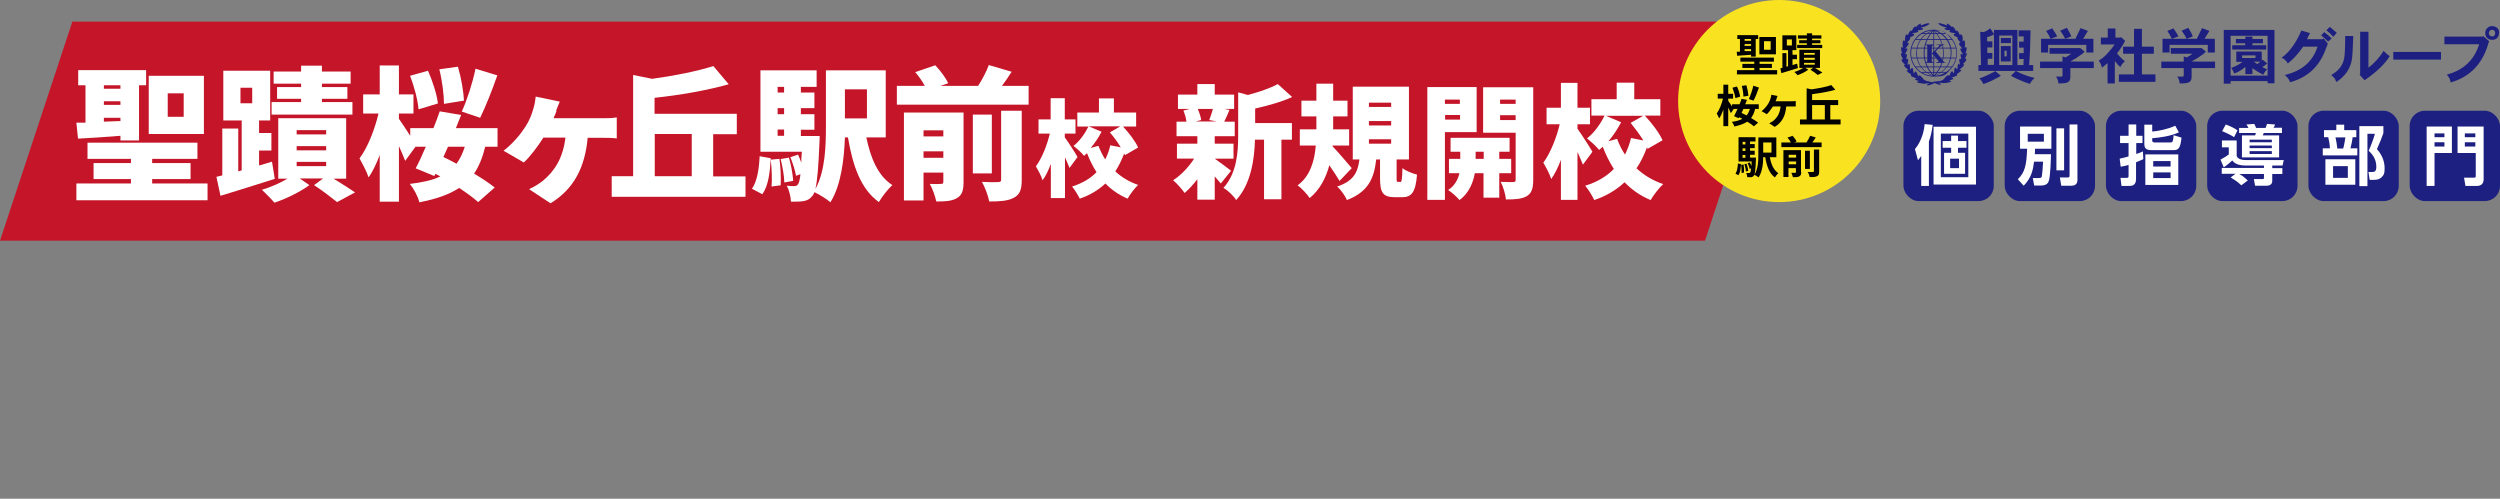 <?xml version="1.0" encoding="UTF-8"?>
<svg id="_レイヤー_2" xmlns="http://www.w3.org/2000/svg" version="1.1" viewBox="0 0 1237.1 246.8">
  <rect x="0" y="0" width="1237.1" height="246.8" fill="#808080" stroke="none"/>
  <!-- Generator: Adobe Illustrator 29.1.0, SVG Export Plug-In . SVG Version: 2.1.0 Build 142)  -->
  <defs>
    <style>
      .st0 {
        fill: #fff;
      }

      .st1 {
        fill: #1d2080;
      }

      .st2 {
        fill: #c51528;
      }

      .st3 {
        fill: #f9e321;
      }
    </style>
  </defs>
  <g id="contents_01">
    <g>
      <g>
        <polygon class="st2" points="843.7 119.1 0 119.1 35.8 10.7 879.4 10.7 843.7 119.1"/>
        <g>
          <path class="st0" d="M42.3,60.6v-18.4h-3.6v-7.5h33.6v7.5h-3.5v27.3h-9.2v-2.3c-7.5.6-15,1.1-21,1.4l-.8-7.9h4.5c0-.1,0-.1,0-.1ZM102.7,90.8v8.3H37.8v-8.3h27v-2.2h-18.5v-7.9h18.5v-2.1h-21.5v-8h54.4v8h-22.4v2.1h19v7.9h-19v2.2h27.4,0ZM51.4,42.2v1.7h8.2v-1.7h-8.2ZM51.4,51.9h8.2v-1.8h-8.2v1.8ZM51.4,60.2l8.2-.3v-1.6h-8.2v1.9h0ZM100.9,66.3h-27.3v-28.8h27.3v28.8ZM90.9,46.2h-7.9v11.6h7.9v-11.6Z"/>
          <path class="st0" d="M136,88.5c-9.2,3-19.2,6-26.9,8.4l-2-9.4,2.9-.7v-23.2h7.9v21.2l1.7-.5v-24.7h-9.1v-24.6h23.2v24.6h-5.5v6.2h6.1v8.7h-6.1v7.4l6.4-1.9,1.4,8.7h0ZM119,51.1h5.8v-7.7h-5.8v7.7ZM164.9,88.3c3.9,2.4,8.2,5.1,10.8,6.9l-8.9,4.8c-2.6-2.1-7.4-5.8-11.4-8.4l4.5-3.3h-11.6l4.8,3.3c-4.4,3.3-11.6,6.8-17.3,8.7-1.5-1.8-4.3-4.6-6.2-6.4,4.3-1.2,9.1-3.4,12.7-5.5h-4.6v-29.9h33.6v29.9h-6.3,0ZM174.4,56.7h-40v-6.2h14.6v-1.6h-11.9v-5.8h11.9v-1.7h-13.6v-6h13.6v-2.9h10.3v2.9h14.2v6h-14.2v1.7h12.6v5.8h-12.6v1.6h15.1v6.2h0ZM146.8,66.5h14.6v-2.1h-14.6v2.1ZM146.8,74.4h14.6v-2.1h-14.6v2.1ZM146.8,82.2h14.6v-2.1h-14.6v2.1Z"/>
          <path class="st0" d="M240.1,72.6c-1.3,5.4-3.1,9.7-5.5,13.3,4,2.4,7.6,4.8,10.2,6.9l-8.2,7.2c-2.3-2.1-5.6-4.5-9.4-7-5,3.3-11.4,5.5-19.7,7.1-.7-3-2.8-6.8-4.7-9.1,6.1-.7,11.1-1.8,15.1-3.7l-2.4-1.3-.6,1.1-9.2-3.8c1.6-3,3.3-6.7,5-10.7h-5.1l-5.1,7c-.8-2.1-1.9-4.7-3.1-7.3v27.5h-9.5v-23.1c-1.6,4.3-3.5,8.2-5.5,11.1-.9-2.8-3.1-6.9-4.5-9.4,4.1-5.5,7.5-14.3,9.4-22.2h-7.6v-9.5h8.2v-14.3h9.5v14.3h7.2v9.5h-7.2v2.6c1.1,1.6,3.6,5.2,5.6,8.4v-3.8h11.5c1.1-2.8,2.2-5.7,3.1-8.3l10.6,1.8c-.9,2.1-1.7,4.3-2.6,6.5h20.6v9.2h-6,0ZM207.1,54.1c-.3-4.3-2.1-11.3-4.2-16.6l8.9-2.5c2.3,5.2,4.4,11.8,4.9,16.2l-9.6,2.9h0ZM219.7,51.3c0-4.3-.9-11.5-2.3-17l9.2-1.3c1.6,5.4,2.8,12.4,3,16.8l-9.9,1.6ZM221.7,72.6c-.8,1.8-1.6,3.5-2.3,5.1,2.1,1,4.3,2.1,6.5,3.3,1.7-2.3,3-5,4.1-8.4h-8.2ZM228.5,55.2c2.6-5.6,5.4-14.3,6.8-21.2l10.8,3.3c-2.7,7.7-5.9,15.7-8.5,21l-9.1-3.1h0Z"/>
          <path class="st0" d="M275.4,54.9c-.4,1.1-.9,2.3-1.5,3.6h24.6c1.6,0,4.7,0,6.7-.4v10.4c-2.3-.3-5.2-.3-6.7-.3h-7.7c-1.3,14.4-6.7,25.3-18.4,32.4l-10.6-7c2.2-1,4.9-2.6,6.8-4.1,6-5,10-11.4,11.2-21.4h-10.9c-2.7,4.3-6.8,9.7-9.7,12.3l-10-5.8c4.6-3.6,8.2-7.9,10.8-11.9,2-3.1,3.2-6.2,4-9.2.6-1.8.9-4.1,1.1-5.7l11.9,2.5c-.7,1.7-1.3,3-1.8,4.4h0Z"/>
          <path class="st0" d="M368.9,87.2v10.2h-66.2v-10.2h10.6v-50.1l9.4,1.9c11.1-1.5,22.4-3.8,30.3-6.3l7.6,9c-11,3.1-24.4,5.4-36.7,6.7v7.9h40.7v10.1h-11.7v20.9h16,0ZM324,87.2h18.3v-20.9h-18.3v20.9Z"/>
          <path class="st0" d="M372.1,93.4c2.6-3.8,3.5-9.8,3.8-16.1l5.5,1c-.4,6.9-1.1,13.6-4.2,17.8l-5.1-2.7h0ZM428.7,68c2.1,10.2,5.8,19.1,12.9,23.6-2.2,1.9-5.2,5.8-6.7,8.4-9-6.5-12.9-17.9-15.3-32h-1.5c-.4,10.8-1.9,23.8-7.2,32.1-1.6-1.5-5.5-3.9-7.9-5-.2.7-.5,1.2-.8,1.6-1.4,1.8-2.7,2.5-4.5,2.8-1.6.3-3.8.3-6.3.3-.1-2.4-.9-5.8-2.1-7.9,1.6.2,2.8.2,3.7.2s1.3-.2,1.9-.9c.4-.6.9-2.1,1.2-5l-2.2.8c-.4-2.5-1.6-6.3-2.8-9.2l3.8-1.3c.6,1.2,1.1,2.6,1.6,4,0-1.6.1-3.4.3-5.4h-20.5v-40.3h27.8v8.2h-7.8v2.8h6.7v7.7h-6.7v3h6.7v7.7h-6.7v3.1h9.3s0,2.3-.1,3.3c-.5,12.1-1.1,19.1-2,22.9,4.9-8.9,5.2-21.4,5.2-31.1v-27.6h29.6v33.2h-9.6ZM385.7,78.6c.6,4.2.8,9.6.6,13.1l-4.5.6c.3-3.6.1-9-.4-13.3l4.3-.4h0ZM384.8,43v2.8h3.2v-2.8h-3.2ZM388,53.5h-3.2v3h3.2v-3ZM384.8,67.2h3.2v-3.1h-3.2v3.1ZM390.4,78c1.1,3.6,1.9,8.4,2.1,11.5l-4.4.8c0-3.1-.9-7.9-1.8-11.6l4.1-.7h0ZM418.1,44.2v14.4h10.9v-14.4h-10.9Z"/>
          <path class="st0" d="M509,42.5v9.3h-65.2v-9.3h13.8c-1.1-2.2-3-4.8-4.7-6.8l9.9-3.4c2.5,2.6,5.2,6.2,6.4,8.9l-3.9,1.3h18.7c2.1-3.2,4.1-7.1,5.3-10.3l11.3,3.3c-1.6,2.5-3.2,4.9-4.8,7h13.2ZM476.8,90.2c0,4.1-.8,6.5-3.4,7.9-2.6,1.5-5.9,1.6-10.1,1.6-.5-2.6-1.9-6.4-3.2-8.7,2.1.1,4.8.1,5.6,0,.9,0,1.1-.3,1.1-1.1v-4.5h-9.8v13.8h-9.7v-43.5h29.5s0,34.3,0,34.3ZM457,64.5v3h9.8v-3h-9.8ZM466.8,78.1v-3.2h-9.8v3.2h9.8ZM490.8,85.8h-9.4v-29.1h9.4v29.1ZM495.5,54.8h10.1v34.2c0,4.8-.9,7.3-4,8.9-3,1.6-7,1.8-12.1,1.8-.5-2.8-2.1-7.1-3.6-9.7,3.2.2,6.9.2,8,.1,1.1,0,1.5-.3,1.5-1.2v-34h0Z"/>
          <path class="st0" d="M529.3,83.2c-.6-1.5-1.4-3.4-2.3-5.4v20.2h-7v-16.9c-1.2,3.2-2.5,6-4.1,8.1-.6-2.1-2.2-5-3.3-6.9,3-4,5.5-10.4,6.9-16.2h-5.6v-7h6v-10.5h7v10.5h5.3v7h-5.3v1.9c1.5,1.9,5.5,8.2,6.3,9.7l-4.1,5.6h0ZM556.6,76.7l-.3-.8c-1.2,3.2-2.6,6.1-4.4,8.9,3.1,2.9,6.9,5.2,11.3,6.7-1.7,1.6-4.1,4.7-5.2,6.8-4.3-1.8-8-4.4-11-7.5-3.4,3.2-7.5,5.7-12.7,7.5-.8-1.7-2.6-4.6-3.8-6,5.1-1.6,9.1-4,12.1-7.1-1.8-2.8-3.4-6-4.7-9.4-.5.5-1,.9-1.5,1.3-1.1-1.5-3.5-3.6-5.2-4.9,2.9-2.2,5.7-6.1,7.4-9.6h-5.5v-6.9h10.7v-7h7.4v7h11v6.9h-6.5c3,3.2,6.1,7.3,7.5,10.4l-6.4,3.7h0ZM543.6,72.3c.9,2.3,2,4.5,3.3,6.6,1.1-2.2,2-4.5,2.5-7l5.2,1c-1.5-2.5-3.5-5.2-5.4-7.4l5.2-3h-15.7l6.4,2.7c-1.5,2.9-3.3,5.6-5.4,8l3.7-1h0Z"/>
          <path class="st0" d="M604.1,90.8c-.8-1-1.9-2.2-3-3.5v11.5h-8.6v-10.1c-2,2.6-4.2,5-6.3,6.8-1.3-1.9-3.9-4.8-5.7-6.3,3.8-2.4,7.7-6.5,10.4-10.7h-8.5v-7.4h10.1v-3.7h-10.3v-7.2h4.9c-.2-1.7-.8-3.8-1.5-5.5l3.2-.8h-5.9v-7.1h9.6v-5.2h8.6v5.2h9.6v7.1h-4.9l2.6.5c-1,2.3-1.8,4.3-2.6,5.8h5.2v7.2h-9.9v3.7h9.3v7.4h-9.3c2.2,1.5,6.8,5,8.1,6l-5.1,6.3h0ZM592.7,53.9c.8,1.8,1.5,4,1.7,5.5l-2.7.7h10.4l-3.7-.7c.6-1.6,1.3-3.7,1.8-5.5h-7.6ZM621,60.9h18.3v8.2h-5.2v29.5h-8.6v-29.5h-4.5c-.2,9-1.8,21.8-9.3,29.9-1.1-1.9-4.3-5-6.3-6,6.7-7.4,7.3-17.8,7.3-26v-21.3l4.8,1.3c5.6-1.5,11.2-3.4,14.8-5.4l7.1,6.4c-5.4,2.5-12.1,4.3-18.3,5.7v7.3h0Z"/>
          <path class="st0" d="M662.9,89.6c-1.3-2.2-3.2-5.1-5.1-7.8-1.7,6.2-4.6,12-9.7,16.2-1.2-1.8-4-4.9-6-6.3,6.3-4.5,8.4-12.3,9-19.7h-7.9v-8h8.2v-6.4h-7.4v-7.8h7.4v-8.4h8.3v8.4h7.1v7.8h-7.1v6.4h7.9v8h-8.2v.4c2.6,2.6,8.1,9.2,9.5,10.8l-6,6.3h0ZM692.8,90.1c.8,0,1-.8,1.2-6.9,1.5,1.3,5.1,2.7,7.2,3.2-.7,8.9-2.8,11.2-7.4,11.2h-3.5c-6.2,0-7.4-2.5-7.4-9.5v-9.2h-1.9c-1,8.8-3.5,15.9-14.5,20.1-.8-2-3-5.1-4.8-6.7,8.7-2.9,10.2-7.6,11-13.4h-3.3v-36h27.8v36h-6.1v9.1c0,1.8,0,2,.7,2h1.1,0ZM677.4,52.9h11v-2.1h-11v2.1ZM677.4,62.1h11v-2.2h-11v2.2ZM677.4,71.1h11v-2.2h-11v2.2Z"/>
          <path class="st0" d="M715,65.5v33.4h-8.7v-55.8h24.4v22.3h-15.7ZM715,49.3v2.1h7.4v-2.1h-7.4ZM722.5,59.2v-2.3h-7.4v2.3h7.4ZM741.9,85.7v12.1h-7.8v-12.1h-4.3c-.7,4.2-2.8,9.9-7.6,13.3-1.2-1.5-3.8-3.8-5.6-5,3.3-2,4.9-5.4,5.6-8.3h-5.2v-7.1h5.6v-3.5h-4.8v-6.9h29.2v6.9h-5.1v3.5h5.9v7.1h-5.9,0ZM734.2,78.6v-3.5h-4v3.5h4ZM758.7,88.9c0,4.2-.7,6.6-3.1,8.1-2.5,1.5-5.7,1.7-10.4,1.7-.2-2.4-1.4-6.5-2.6-8.7,2.3.1,5.2.1,6.2.1s1.2-.4,1.2-1.2v-23.2h-16.1v-22.5h24.8v45.8ZM742.3,49.3v2.1h7.7v-2.1h-7.7ZM750,59.4v-2.4h-7.7v2.4h7.7Z"/>
          <path class="st0" d="M783.3,81.5c-.7-1.8-1.7-4-2.7-6.3v23.7h-8.2v-19.8c-1.4,3.7-3,7-4.8,9.5-.7-2.4-2.6-5.9-3.9-8.1,3.5-4.7,6.5-12.3,8.1-19h-6.5v-8.2h7.1v-12.3h8.2v12.3h6.2v8.2h-6.2v2.2c1.7,2.3,6.4,9.6,7.4,11.4l-4.8,6.5h0ZM815.4,73.8l-.4-.9c-1.4,3.7-3,7.2-5.2,10.4,3.7,3.4,8,6,13.2,7.8-2,1.8-4.8,5.5-6.2,7.9-5.1-2.1-9.3-5.1-12.9-8.8-4,3.7-8.8,6.7-15,8.8-.9-2-3-5.4-4.5-7.1,6-1.8,10.7-4.7,14.2-8.3-2.1-3.3-4-7-5.5-11-.6.6-1.2,1.1-1.8,1.6-1.3-1.7-4.2-4.3-6-5.7,3.4-2.6,6.7-7.1,8.7-11.3h-6.5v-8.1h12.5v-8.2h8.7v8.2h12.9v8.1h-7.7c3.5,3.7,7.2,8.6,8.8,12.2l-7.5,4.3h0ZM800.2,68.7c1,2.8,2.3,5.3,3.9,7.8,1.3-2.6,2.3-5.3,3-8.2l6.1,1.2c-1.8-2.9-4.2-6.1-6.3-8.7l6.2-3.5h-18.4l7.5,3.2c-1.8,3.4-3.9,6.6-6.3,9.4l4.3-1.2h0Z"/>
        </g>
      </g>
      <g>
        <circle class="st3" cx="880.4" cy="50" r="50"/>
        <g>
          <path d="M861,25.4v-6.1h-1.3v-1.9h10.3v1.9h-1.2v8.7h-2.3v-.9c-2.5.2-4.9.4-6.9.5l-.2-2h1.5c0,0,0,0,0,0ZM879.4,34.7v2.1h-19.9v-2.1h8.6v-1.1h-5.9v-2h5.9v-1.1h-6.9v-2h16.6v2h-7.1v1.1h6.1v2h-6.1v1.1h8.7ZM863.3,19.3v.9h3.2v-.9h-3.2ZM863.3,22.7h3.2v-.9h-3.2v.9ZM863.3,25.3h3.2v-1h-3.2v1h0ZM878.8,26.9h-8.2v-8.6h8.2v8.6ZM876.2,20.4h-3.3v4.2h3.3v-4.2Z"/>
          <path d="M889.7,33.7c-2.8.9-5.9,1.8-8.2,2.5l-.5-2.4c.3,0,.6-.2,1-.2v-7.3h2v6.7l.8-.2v-8h-2.8v-7.3h6.9v7.3h-1.9v2.3h2.2v2.2h-2.2v2.9l2.3-.7s.4,2.2.4,2.2ZM884.2,22.5h2.5v-3h-2.5v3ZM898.1,33.6c1.3.8,2.9,1.7,3.7,2.3l-2.3,1.2c-.8-.7-2.3-1.8-3.6-2.6l1.4-1h-4l1.5,1c-1.3,1-3.5,2.1-5.3,2.7-.4-.5-1.1-1.2-1.6-1.6,1.5-.4,3.2-1.2,4.4-2h-1.9v-9h10.2v9h-2.3ZM901.6,23.8h-12.3v-1.6h4.8v-.8h-3.8v-1.5h3.8v-.8h-4.4v-1.6h4.4v-1h2.6v1h4.6v1.6h-4.6v.8h4.1v1.5h-4.1v.8h5v1.6h0ZM892.7,27.1h5.3v-.9h-5.3v.9ZM892.7,29.6h5.3v-1h-5.3v1ZM892.7,32h5.3v-.9h-5.3v.9Z"/>
          <path d="M868.5,53.9c-.4,1.8-1.1,3.3-2,4.5,1.4.8,2.6,1.6,3.5,2.3l-2.1,1.8c-.8-.7-1.9-1.5-3.3-2.3-1.6,1.1-3.7,1.8-6.4,2.4-.2-.8-.7-1.7-1.2-2.3,2.2-.3,3.9-.8,5.2-1.5-.5-.3-1-.5-1.5-.8l-.3.5-2.3-1c.5-1,1.1-2.3,1.7-3.6h-1.9,0c0,.1-1.4,2.1-1.4,2.1-.3-.7-.8-1.8-1.3-2.8v9.2h-2.4v-8.2c-.6,1.7-1.3,3.3-2.1,4.4-.2-.7-.8-1.7-1.2-2.4,1.3-1.8,2.5-4.8,3.1-7.4h-2.6v-2.4h2.8v-4.5h2.4v4.5h2.4v2.4h-2.4v1.1c.4.5,1.2,1.8,1.9,2.8v-1.1h3.7c.4-.9.7-1.8,1-2.7l2.7.5c-.3.7-.6,1.5-.9,2.2h6.7v2.3h-1.9,0ZM858.7,48.5c-.1-1.3-.8-3.5-1.4-5.1l2.2-.6c.8,1.6,1.4,3.6,1.6,5,0,0-2.4.8-2.4.7ZM862.7,53.9c-.3.7-.6,1.3-.9,2,.8.4,1.7.8,2.5,1.2.7-.8,1.2-1.9,1.6-3.2h-3.2ZM862.7,47.7c0-1.3-.3-3.5-.8-5.2l2.3-.3c.5,1.7.9,3.8,1,5.2,0,0-2.5.4-2.5.4ZM870.4,43.3c-.8,2.3-1.8,4.9-2.7,6.5l-2.3-.8c.8-1.7,1.8-4.5,2.2-6.6l2.7.9h0Z"/>
          <path d="M879.2,48.7c-.2.4-.3.9-.6,1.4h8c.5,0,1.4,0,2-.1v2.7c-.7,0-1.5,0-2,0h-2.7c-.4,4.7-2.1,7.9-5.7,10.1l-2.7-1.8c.6-.3,1.5-.8,2-1.2,1.8-1.5,3.3-3.6,3.6-7.1h-3.8c-.9,1.4-2.1,3-3,3.8l-2.6-1.5c1.4-1.1,2.6-2.5,3.3-3.7.6-1,1-1.9,1.2-2.8.2-.5.3-1.1.3-1.6l3.1.6c-.2.5-.4.9-.5,1.3h0Z"/>
          <path d="M910.8,59.1v2.5h-20.1v-2.5h3.3v-15.4l2.4.5c3.6-.5,7.3-1.2,9.8-2.1l2,2.3c-3.3,1-7.6,1.7-11.5,2.2v2.9h12.9v2.5h-3.9v7.1h5.1ZM896.7,59.1h6.3v-7.1h-6.3v7.1Z"/>
          <path d="M858.8,85.9c.8-1.2,1.1-3.1,1.2-5l1.5.3c-.1,2.1-.3,4.2-1.3,5.5l-1.3-.7h0ZM868.9,78s0,.6,0,.9c-.2,5.3-.5,7.4-1,8-.4.5-.8.7-1.3.8-.5,0-1.2,0-2,0,0-.6-.2-1.5-.5-2.1.6,0,1.1,0,1.4,0s.4,0,.6-.3c.2-.2.3-.8.4-2l-.7.3c-.1-.8-.6-2-1-2.9l1.1-.3c.3.6.5,1.2.8,1.8,0-.7,0-1.4.1-2.3h-6.5v-12h8.4v2.1h-2.7v1.3h2.3v2h-2.3v1.3h2.3v2h-2.3v1.4h3,0ZM862.8,81.3c.2,1.3.3,3,.2,4.1l-1.2.2c0-1.1,0-2.8-.2-4.1h1.1q0-.1,0-.1ZM862.3,70.2v1.3h1.4v-1.3h-1.4ZM863.7,73.4h-1.4v1.3h1.4v-1.3ZM862.3,78.1h1.4v-1.4h-1.4v1.4ZM864.3,81.1c.4,1.1.7,2.6.8,3.5l-1.2.2c0-.9-.3-2.4-.7-3.6,0,0,1.1-.2,1.1-.2ZM875.8,77.8c.6,3.5,1.9,6.4,4.2,7.9-.6.5-1.3,1.4-1.7,2.1-2.8-2-4-5.5-4.8-10h-1c0,3.3-.5,7.4-2.3,10-.4-.4-1.5-1.1-2.1-1.3,1.9-2.8,2-6.9,2-10.1v-8.4h8.9v9.8h-3.2ZM872.5,70.5v5h4.1v-5h-4.1Z"/>
          <path d="M901.4,70.5v2.3h-19.9v-2.3h4.7c-.4-.8-1-1.7-1.7-2.4l2.5-.9c.8.8,1.7,2,2,2.9l-1.2.4h6.1c.7-1,1.4-2.3,1.8-3.3l2.8.8c-.5.9-1.1,1.7-1.7,2.5h4.5,0ZM891.3,85.2c0,1.1-.2,1.7-1,2.1-.7.4-1.7.4-3.1.4-.1-.7-.5-1.6-.8-2.2.8,0,1.7,0,2,0,.3,0,.3,0,.3-.3v-2h-3.7v4.4h-2.5v-13.3h8.7v10.8h0ZM885.1,76.6v1.4h3.7v-1.4h-3.7ZM888.8,81.3v-1.4h-3.7v1.4h3.7ZM895.6,83.6h-2.4v-9h2.4v9ZM897.6,74h2.6v10.9c0,1.3-.2,1.9-1.1,2.3-.8.4-2,.5-3.6.4-.1-.7-.5-1.8-1-2.5,1.1,0,2.3,0,2.6,0,.3,0,.5,0,.5-.4v-10.9h0Z"/>
        </g>
      </g>
      <g>
        <g>
          <g>
            <path class="st1" d="M948.7,18.1c-2.2,2.2-3.4,5.1-3.4,8.2,0,6.4,5.2,11.6,11.5,11.6s6-1.2,8.2-3.4c2.2-2.2,3.4-5.1,3.4-8.2s-1.2-6-3.4-8.2c-2.2-2.2-5.1-3.4-8.2-3.4s-6,1.2-8.2,3.4ZM945.7,26.3c0-6.2,5-11.2,11.2-11.2s5.8,1.2,7.9,3.3c2.1,2.1,3.3,4.9,3.3,7.9s-1.2,5.8-3.3,7.9c-2.1,2.1-4.9,3.3-7.9,3.3-6.2,0-11.2-5-11.2-11.2h0Z"/>
            <rect class="st1" x="956.7" y="14.9" width=".4" height="22.7"/>
            <rect class="st1" x="945.8" y="23.6" width="22.1" height=".4"/>
            <rect class="st1" x="945.8" y="28.5" width="22.1" height=".4"/>
            <rect class="st1" x="947.8" y="19.3" width="18.2" height=".4"/>
            <rect class="st1" x="947.8" y="32.9" width="18.2" height=".4"/>
            <rect class="st1" x="950.9" y="16.4" width="11.9" height=".4"/>
            <rect class="st1" x="950.7" y="35.6" width="12.4" height=".4"/>
            <path class="st1" d="M956.8,15.1c6.3,6.5,6.3,15.9,0,22.4l.3.3c6.4-6.6,6.3-16.2,0-22.9l-.3.2h0Z"/>
            <path class="st1" d="M956.7,37.7l.3-.3c-6.2-6.5-6.2-15.9,0-22.4l-.3-.2c-6.4,6.6-6.4,16.3,0,22.9h0Z"/>
            <path class="st1" d="M956.9,15.2c5,1.4,8.3,5.7,8.4,10.9,0,5.3-3.2,9.7-8.4,11.3v.3c5.4-1.7,8.8-6.2,8.8-11.7,0-5.4-3.5-9.8-8.6-11.2v.3c0,0,0,0,0,0Z"/>
            <path class="st1" d="M948.2,26c0,5.4,3.3,10,8.7,11.7v-.3c-5.1-1.6-8.4-6-8.3-11.3,0-5.2,3.3-9.5,8.4-10.9v-.3c-5.3,1.4-8.7,5.8-8.7,11.2h0Z"/>
            <path class="st1" d="M954.7,40.3c-1-.2-1,0-2.4-.7-.6-.3-1.4-2.1-2.6-2.3-.4,0-.1.1-.3.5-.2,0-.3-.3-.9-1.8-.7-1-.9-.8-1.3.3,0,0,0,.4-.3-.4-.3-1,0-1.3-.5-2.3-.3-.1-.3-.1-.9.7h-.3c0,0,0-2.7-.6-2.8-.1,0-.3.6-.6.6-.3-.7.7-2.5,0-3-.3-.1-.3.3-.7.2,0-1,.8-2.6,0-2.6-.3,0-.3.3-.6.3-.2-.5,1.7-2.5,1-3.1-.4,0-.5.1-.7.4-.2-.2,0-.5.6-1.2.6-.8,1.2-1.4.7-1.8-.5,0-.5-.2-.4-.5.4-.4,1.8-1.6,1.2-2.1.4-.7,2.5-.8,2-1.9,0,0-.9.1-.8-.2.5-.5,3.6-.3,2.8-1.4,0-.4.4-.3.8-.3,1.7,0,2-.7,1.6-.9-.4,0-.6.1-.9-.2.3-.4,1-.4,1.7-.6,1.6-.6,2.5-1.1,2.4-1.7,0,0-.5,0-.9,0-2.7.7-3,1.1-3.4,1.1,0-.3.2-.4.2-.8-.2-.2-.3,0-.6,0-.9.4-1.7,1.4-1.8,1.5-.3.1-.2-.1-.2-.2-.9,0-1.4,1-2,2.3-.3-.4-.2-.3-.6-.3-.7.7-1.2,2.1-1.3,2.2-.2.2,0,0-.2-.1-.3-.3-.4-.2-.7,0-.4.5-.5,1.4-.5,1.6,0,.2,0,1.6,0,1.6-.2.1-.2-.2-.2-.2-.3-.3-.4-.3-.6-.2-.4.5-.4,1.5-.4,2.3,0,.9.2.6.2,1.5-.3-.3-.4-.6-.6-.6-.2-.1-.8.8.2,3.1,0,0,0,0,0,.2s-.5-.3-.6-.2c-.2,0,0,.6,0,.8.2,1,1,1.9,1,2.1-.2.2,0,0-.5,0-.5.6,0,1.6,1.5,2.7,0,0,0,0,0,.1s-.5,0-.5.3c-.1.7,2,2,2.2,2.4h0c-.4,0-.8,0-.9.2-.1.6,2.2,1.9,2.2,1.9h0c-.2.9-.4.9,2.9,2-.6.3-.4,0-.9.2,0,.3-.5.5,1.7,1-.1.5-.5.2-.8.5-.5.4,2.5.8,3.2.9.8.2,1.6-.4,3.2-.1-.2,0-1.4.3-1.5.8.4.1,0,.6,3.5-.8l.4-.6c0,0-.2,0-.5,0-.8,0-1-.2-2-.2h0ZM957.2,40.5h0c0,0,0,0,0,0Z"/>
            <path class="st1" d="M956.5,40.5h0s0,0,0,0ZM973.2,26.3c-.1,0-.5.3-.6.2,0-.1,0-.2,0-.2,1-2.3.4-3.2.2-3.1-.1,0-.3.3-.6.6,0-.8.1-.6.2-1.5,0-.8,0-1.9-.4-2.3-.2,0-.3,0-.6.2,0,0,0,.3-.2.2,0,0,0-1.5,0-1.6,0-.2,0-1.1-.5-1.6-.2-.2-.4-.4-.7,0-.1.2,0,.4-.2.1-.1-.1-.6-1.5-1.3-2.2-.3,0-.2,0-.6.3-.6-1.2-1.1-2.2-2-2.3,0,.1,0,.3-.2.2,0,0-.9-1.1-1.8-1.5-.3,0-.4-.1-.6,0,0,.4.3.5.2.8-.4,0-.7-.4-3.4-1.1-.4,0-.9,0-.9,0,0,.6.8,1,2.4,1.7.7.2,1.4.3,1.7.6-.4.3-.5.1-.9.2-.4.2-.1.9,1.6.9.4,0,.8-.1.8.3-.7,1.1,2.3,1,2.8,1.4,0,.3-.8.2-.8.2-.4,1.2,1.6,1.2,2,1.9-.6.5.8,1.7,1.2,2.1.1.2.1.4-.4.5-.5.4,0,1,.7,1.8.5.7.8,1,.6,1.2-.2-.3-.3-.4-.7-.4-.7.6,1.2,2.6,1,3.1-.4,0-.3-.2-.7-.3-.8,0,0,1.6,0,2.6-.4,0-.5-.3-.7-.2-.8.4.2,2.2,0,3-.3,0-.5-.7-.6-.6-.6.1-.6,2.7-.6,2.7h-.3c0,0,0,0,0,0-.5-.8-.6-.8-.9-.7-.6,1-.2,1.3-.5,2.3-.2.8-.3.4-.3.4-.4-1.1-.6-1.3-1.3-.3-.6,1.4-.7,1.8-.9,1.8-.1-.4,0-.5-.3-.5-1.2.2-2,2-2.6,2.3-1.4.7-1.4.5-2.4.7-1,0-1.2.2-2,.2s-.5,0-.5,0l.4.6c3.5,1.4,3.1.9,3.5.8,0-.5-1.2-.8-1.4-.8,1.6-.2,2.3.3,3.2.1.7,0,3.7-.5,3.2-.9-.3-.2-.7,0-.8-.5,2.3-.4,1.8-.7,1.7-1-.5-.2-.3,0-.9-.2,3.3-1.1,3.1-1.1,2.9-1.9h0c0,0,2.3-1.4,2.2-2-.1,0-.5,0-.9,0h0c.2-.6,2.3-1.8,2.2-2.6,0-.2-.4-.2-.5-.3,0,0,0-.1,0-.1,1.4-1.1,2-2.1,1.4-2.7-.5,0-.3.3-.5,0,0-.2.8-1.1,1-2.1,0-.2,0-.8,0-.8h0Z"/>
          </g>
          <path class="st1" d="M955.9,23v7.2c.1.4.4.5.9.5v.4h-3.9v-.3c.5,0,.7-.2.8-.6v-7.2c0-.6-.6-.7-.9-.7v-.3s4.2,0,4.2,0v.4c-.7,0-.8.2-1,.7h0Z"/>
          <path class="st1" d="M958.2,22h3.9v.3c-.9,0-.8,0-1.2.3-.4,0-3,2.7-3.1,2.8l4.3,5.4c.3.1.5.1.5.1v.2h-4.5s0-.3,0-.3c1.1,0,1-.1,1.1-.3,0,0,0-.2,0-.3-.1-.2-2.8-3.5-2.8-3.5l-.5.5v-.7s3.5-3.4,3.7-3.7c-.1-.2,0-.5-.5-.6-.4,0-.8,0-.8,0v-.3h0Z"/>
        </g>
        <g>
          <path class="st1" d="M985,14.2l1.8,2.8c-1.1.6-2.3,1.1-3.5,1.4v2.1h2.6v3h-2.5v2.7h2.5v2.9h-2.3v3h3.1V14.8h11.6v17.4h3c0-1,0-2,.1-3h-2.3v-2.9h2.3c0-.9,0-1.8,0-2.7h-2.3v-3h2.3c0-.8,0-1.7,0-2.6h-2.5v-3h5.9c-.1,6.4-.3,12.2-.7,17.2h2v2.9h-27.1v-2.9h1.3l-.4-16.5,1.5.2c1.2-.3,2.3-.9,3.1-1.7h0ZM987.4,35.2l2.7,2.3c-2.8,1.7-5.7,3.1-8.6,4.1-.5-.9-1.1-1.9-2-2.8,2.5-.9,5.2-2.1,7.9-3.6h0ZM995.8,17.6h-6.5v14.6h6.5v-14.6ZM990.1,18.8h5v2.5h-5v-2.5ZM990.1,22.8h4.9v7.6h-4.9v-7.6ZM993,27.9v-2.8h-1.1v2.8h1.1ZM997.5,35.1c2.7,1.5,5.8,2.6,9.3,3.5-1.1.9-1.8,1.9-2.3,2.9-1.8-.5-3.3-1.1-4.6-1.7-1.8-.7-3.4-1.5-4.8-2.3,0,0,2.5-2.5,2.5-2.5Z"/>
          <path class="st1" d="M1014.4,23.8h15c0-.1,2.2,1.8,2.2,1.8-.9.9-1.8,1.5-2.7,2.1-1,.7-1.8,1.3-2.7,1.7-.4.3-1,.6-1.7,1h0c0,.1,11.6.1,11.6.1v3.2h-11.6v4.2c0,1.3-.3,2.2-1.1,2.7-.7.5-2.3.7-4.8.7-.1-1.3-.5-2.4-1.2-3.4h2.8c.3,0,.4-.2.4-.7v-3.5h-11.1v-3.2h11.1v-2.6l1.5.5c.9-.5,1.8-1,2.7-1.7,0,0,.1,0,.2-.1h-10.8v-2.9h0ZM1029.5,13.9l3.7,1.4-2.4,3.9h5.1v6.8h-3.5v-3.8h-18.9v3.8h-3.5v-6.8h17l2.5-5.2h0ZM1015.5,14c1.1,1.5,1.9,2.9,2.5,4l-3.3,1.2c-.6-1.4-1.4-2.7-2.2-3.9l3-1.3ZM1022.8,13.8c1,1.6,1.7,3,2.2,4.2l-3.1,1.2c-.7-1.5-1.5-2.8-2.5-4l3.3-1.4h0Z"/>
          <path class="st1" d="M1043.1,14.1h3.7v4.5h2.4l.3-.3,2.1,1.9c-1.2,2.4-2.6,4.4-4,6.2,1.2,1.5,2.5,2.9,3.9,3.9-1.1.9-1.8,1.9-2.3,2.9-.9-.8-1.6-1.6-2.3-2.5-.1-.2-.3-.3-.4-.5v11.1h-3.6v-10.1c-1,.9-1.9,1.7-2.8,2.3-.2-1.2-.7-2.4-1.6-3.5,1.9-1.1,3.5-2.5,4.8-4.1,1.1-1.2,2.2-2.5,3.1-3.9h-6.8v-3.4h3.4v-4.5h0ZM1050.6,23.1h5.4v-8.8h3.9v8.8h5.9v3.5h-5.9v10.2h6.7v3.7h-18.1v-3.7h7.5v-10.2h-5.4v-3.5Z"/>
          <path class="st1" d="M1074.4,23.8h15c0-.1,2.2,1.8,2.2,1.8-.9.9-1.8,1.5-2.7,2.1-1,.7-1.8,1.3-2.7,1.7-.4.3-1,.6-1.7,1h0c0,.1,11.6.1,11.6.1v3.2h-11.6v4.2c0,1.3-.3,2.2-1.1,2.7-.7.5-2.3.7-4.8.7-.1-1.3-.5-2.4-1.2-3.4h2.8c.3,0,.4-.2.4-.7v-3.5h-11.1v-3.2h11.1v-2.6l1.5.5c.9-.5,1.8-1,2.7-1.7,0,0,.1,0,.2-.1h-10.8v-2.9h0ZM1089.6,13.9l3.7,1.4-2.4,3.9h5.1v6.8h-3.5v-3.8h-18.9v3.8h-3.5v-6.8h17l2.5-5.2h0ZM1075.5,14c1.1,1.5,1.9,2.9,2.5,4l-3.3,1.2c-.6-1.4-1.4-2.7-2.2-3.9l3.1-1.3ZM1082.9,13.8c1,1.6,1.7,3,2.2,4.2l-3.1,1.2c-.7-1.5-1.5-2.8-2.5-4l3.3-1.4h0Z"/>
          <path class="st1" d="M1122.1,40.1h-18.3v1.3h-3.4V14.8h25.1v26.4h-3.4v-1.2h0ZM1122.1,17.7h-18.3v19.7h18.3v-19.7ZM1106.5,25.5h12.7v4.5c.2-.1.3-.3.4-.5l2.3,1.9c-.8.7-1.6,1.3-2.4,1.8.8.5,1.6.8,2.4,1.1-.9.9-1.6,1.8-1.9,2.7-1.9-.9-3.7-2-5.4-3.3v3h-3.5v-3.6c-1.6,1.4-3.4,2.5-5.5,3.3-.3-.9-.8-1.8-1.5-2.8,2.2-.8,4.1-1.8,5.6-3h-3.1v-5h0ZM1106.5,19.3h4.6v-1.2h3.5v1.2h5.2v2.1h-5.2v1h6.8v2.1h-16.8v-2.1h6.4v-1h-4.6v-2.1h0ZM1116.1,28.7v-1.3h-6.6v1.3h6.6ZM1117,31.7c.5-.4,1-.7,1.5-1.2h-3.3c.6.4,1.2.8,1.8,1.2Z"/>
          <path class="st1" d="M1151.8,21.8c0,.2-.3.8-.6,1.6-3.1,9.2-9.1,14.9-18,17.3-.3-1.2-1.2-2.4-2.6-3.6,8.5-2,13.8-6.6,16.2-14h-7.1c-2.6,3.7-5.2,6.5-7.6,8.3-.8-1.4-1.8-2.4-3.1-2.8,4-2.9,7.2-7.4,9.8-13.5l4.3,1.3c-.6,1-1.1,2-1.5,3h7.6l.6-.4,2.1,2.6h0ZM1153.8,19l-1.8,1.6c-1.1-1.2-2.3-2.2-3.4-3.1l1.5-1.6c1.3.9,2.6,2,3.7,3.1h0ZM1156.3,16.3l-1.7,1.9c-1.1-1.2-2.2-2.3-3.4-3.2l1.7-1.7c.8.7,2,1.7,3.5,3Z"/>
          <path class="st1" d="M1164.5,17.8c-.2,6.6-.5,10.5-.7,11.7-.8,4.6-3.4,8.3-7.7,11.1-.3-.8-.6-1.4-.8-1.8-.1-.1-.7-.7-1.7-1.7,3.6-2,5.8-4.8,6.4-8.4.3-1.6.5-5.3.5-10.9h4ZM1182.5,27.8c-2.2,3.7-6.3,7.7-12.4,11.9l-2.5-2.7.3-.3V15.7h4.1v17.8c3-2.3,5.5-5.1,7.5-8.3,1,1,2,1.9,3.1,2.6Z"/>
          <path class="st1" d="M1207.9,29.5h-23.6v-3.8h23.6v3.8Z"/>
          <path class="st1" d="M1231.8,20.4c-.3.6-.6,1.2-.7,1.9-3,9.7-9.1,15.8-18.4,18.5-.3-1.1-.4-1.7-.6-2-.2-.4-.6-1-1.3-1.9,8.1-2.1,13.5-7.1,16-15h-17.2v-3.8h18.9l.4-.2,2.8,2.5h0ZM1236.6,16.3c0,1-.3,1.8-.9,2.5-.6.6-1.4.9-2.5.9s-1.8-.3-2.5-.9c-.6-.6-.9-1.4-.9-2.4s.3-1.9,1.1-2.6c.6-.6,1.4-.9,2.2-.9s1.9.3,2.6.9c.7.6,1,1.4,1,2.5h0ZM1234.7,16.3c0-1-.5-1.5-1.5-1.5s-.9.1-1.1.4c-.3.3-.5.7-.5,1.2s.2.8.5,1.2c.2.2.6.4,1.2.4s.8-.1,1-.4c.3-.3.4-.7.4-1.1h0Z"/>
        </g>
      </g>
      <g>
        <rect class="st1" x="941.9" y="54.8" width="44.7" height="44.7" rx="7.5" ry="7.5"/>
        <rect class="st1" x="992" y="54.8" width="44.7" height="44.7" rx="7.5" ry="7.5"/>
        <rect class="st1" x="1042.1" y="54.8" width="44.7" height="44.7" rx="7.5" ry="7.5"/>
        <rect class="st1" x="1092.2" y="54.8" width="44.7" height="44.7" rx="7.5" ry="7.5"/>
        <rect class="st1" x="1142.3" y="54.8" width="44.7" height="44.7" rx="7.5" ry="7.5"/>
        <rect class="st1" x="1192.4" y="54.8" width="44.7" height="44.7" rx="7.5" ry="7.5"/>
        <g>
          <path class="st0" d="M954.5,92h-3.8v-14.8c-.5.6-.7.9-1.6,2.1l-1.5-5.5c3.7-4.5,4.6-9.9,4.8-12.4l4,.4c-.7,4.7-1.2,6.2-1.9,8.2v21.9ZM977.8,91.3h-21v-28.6h21v28.6ZM974,66.1h-13.6v21.6h13.6v-21.6ZM968.9,69.8h4.2v3.3h-4.2v2.5h3.5v10.4h-10.4v-10.4h3.5v-2.5h-4.2v-3.3h4.2v-2.7h3.4v2.7h0ZM969.4,78.5h-4.4v4.7h4.4v-4.7Z"/>
          <path class="st0" d="M1006.5,80.1c-.4,3.4-1.1,7.8-5.1,11.8l-2.9-3.2c3.5-3.4,4.3-6.9,4.6-15.1h-3.5v-11h15.5v11h-8.1c0,1.2,0,1.6-.1,2.7h8c0,2-.3,11.4-1.1,13.3-.3.7-.8,2.2-3.8,2.2h-3.4l-.7-3.7h2.9c1.1,0,1.3-.2,1.5-.6.3-1,.6-5.5.7-7.5h-4.4ZM1003.4,66.2v3.9h8v-3.9h-8ZM1017.6,63.5h3.8v20.8h-3.8v-20.8ZM1024.1,61.6h3.9v27.5c0,2.3-1.6,2.8-3,2.8h-5l-.7-4.1h4c.8,0,.8-.4.8-1.2v-25h0Z"/>
          <path class="st0" d="M1060.5,78.8c-1,.5-1.6.7-3.5,1.5v8.3c0,3.3-2.2,3.4-3.3,3.4h-3.9l-.5-4h3c.5,0,1,0,1-.8v-5.6c-2.1.6-2.9.7-3.9.9l-.5-4c1.4-.3,2.4-.5,4.4-1.1v-6.6h-4.2v-3.6h4.2v-5.6h3.8v5.6h3.1v3.6h-3.1v5.4c1.8-.6,2.3-.8,3.3-1.3l.2,3.8h0ZM1078.2,65.5c-4.1,1.9-9.5,2.6-13.2,2.9v1.1c0,.9.6,1,1.4,1h7.6c1.1,0,1.3-.2,1.6-3.6l3.9,1.2c-.6,5.9-1.8,6.2-4.3,6.2h-10.5c-3,0-3.6-1.2-3.6-3.2v-9.4h3.9v3.4c3.2-.3,7.5-1.1,11.4-2.9l1.8,3.3h0ZM1077.9,91.5h-16.3v-15.1h16.3v15.1ZM1074.1,79.7h-8.6v2.7h8.6v-2.7ZM1074.1,85.3h-8.6v2.8h8.6v-2.8Z"/>
          <path class="st0" d="M1120.3,81.9h-9.3c-4.2,0-5.7-1.6-6.4-2.5-.9.9-2.8,2.5-4.2,3.4l-1.6-3.8c2.2-1.2,3.4-2,4.1-2.6v-3.5h-3.4v-3.4h7.3v7.6c.5,2.1,4,2.1,4.6,2.1h18.7l-.6,2.7h-5.1v1.3h5v2.9h-5v3.5c0,2.2-2.3,2.3-2.7,2.3h-5.8l-.6-3.3h4.5c.5,0,.5-.4.5-.7v-1.8h-12.2c1.8,1,2.7,1.8,4.2,3.2l-3.2,2.4c-2-2-4.5-3.4-5.3-3.9l2.4-1.8h-6.8v-2.9h20.9v-1.3h0ZM1101.4,61.6c2.6,1,4,1.7,5.8,2.9l-1.7,3.4c-.8-.6-2.1-1.4-5.9-3,0,0,1.8-3.3,1.8-3.3ZM1108,63.3h4.6c-.2-.5-.6-1.2-1-1.7l3.9-.3c.2.4.5.9.9,2h4.7c.5-1.2.6-1.6.7-2l4,.3c-.2.6-.3.9-.8,1.6h4.2v2.6h-9c-.2.4-.3.8-.5,1.2h8.1v10.9h-18.4v-10.9h6.5c.3-.7.3-.8.4-1.2h-8.3v-2.6h0ZM1113.2,69.1v1.3h11v-1.3h-11ZM1113.2,72v1.3h11v-1.3h-11ZM1113.2,74.8v1.4h11v-1.4h-11Z"/>
          <path class="st0" d="M1156.1,64.4v-2.7h3.9v2.7h6v3.5h-1.8c-.2,1.6-.6,3.5-1.1,5.5h3.4v3.5h-17.1v-3.5h3.5c0-1.7-.4-4-.8-5.5h-2.1v-3.5h6,0ZM1165.5,91.4h-14.8v-12.6h14.8v12.6ZM1161.8,82.2h-7.3v5.8h7.3v-5.8ZM1159.5,73.5c.5-1.6.8-3.7,1.1-5.5h-4.9c.4,1.9.7,3.3.9,5.5h2.9ZM1167.5,91.9v-29.5h11.9v3.5c-1,2.8-1.7,4.5-3.2,7.9,3,3.3,3.8,6.8,3.8,9.4s-.3,3.4-1.7,4.7c-.8.7-2,1.1-3.5,1.1h-2.2l-.6-3.9h1.9c.9,0,2-.1,2-2.6,0-4.2-2.5-6.7-3.8-7.9,1-2.1,2.5-6.1,3.1-8.4h-3.7v25.9h-3.9Z"/>
          <path class="st0" d="M1200.8,62.6h12.5v13.1h-8.6v16.3h-3.9v-29.4h0ZM1204.7,67.9h4.9v-1.9h-4.9v1.9ZM1204.7,72.5h4.9v-2.1h-4.9v2.1ZM1225,75.7h-8.9v-13.1h12.9v26.3c0,1.6-1,3.1-3.2,3.1h-5.8l-.7-4.1h4.9c.7,0,.9,0,.9-.9v-11.3ZM1219.7,67.9h5.2v-1.9h-5.2v1.9ZM1219.7,72.5h5.2v-2.1h-5.2v2.1Z"/>
        </g>
      </g>
    </g>
  </g>
</svg>